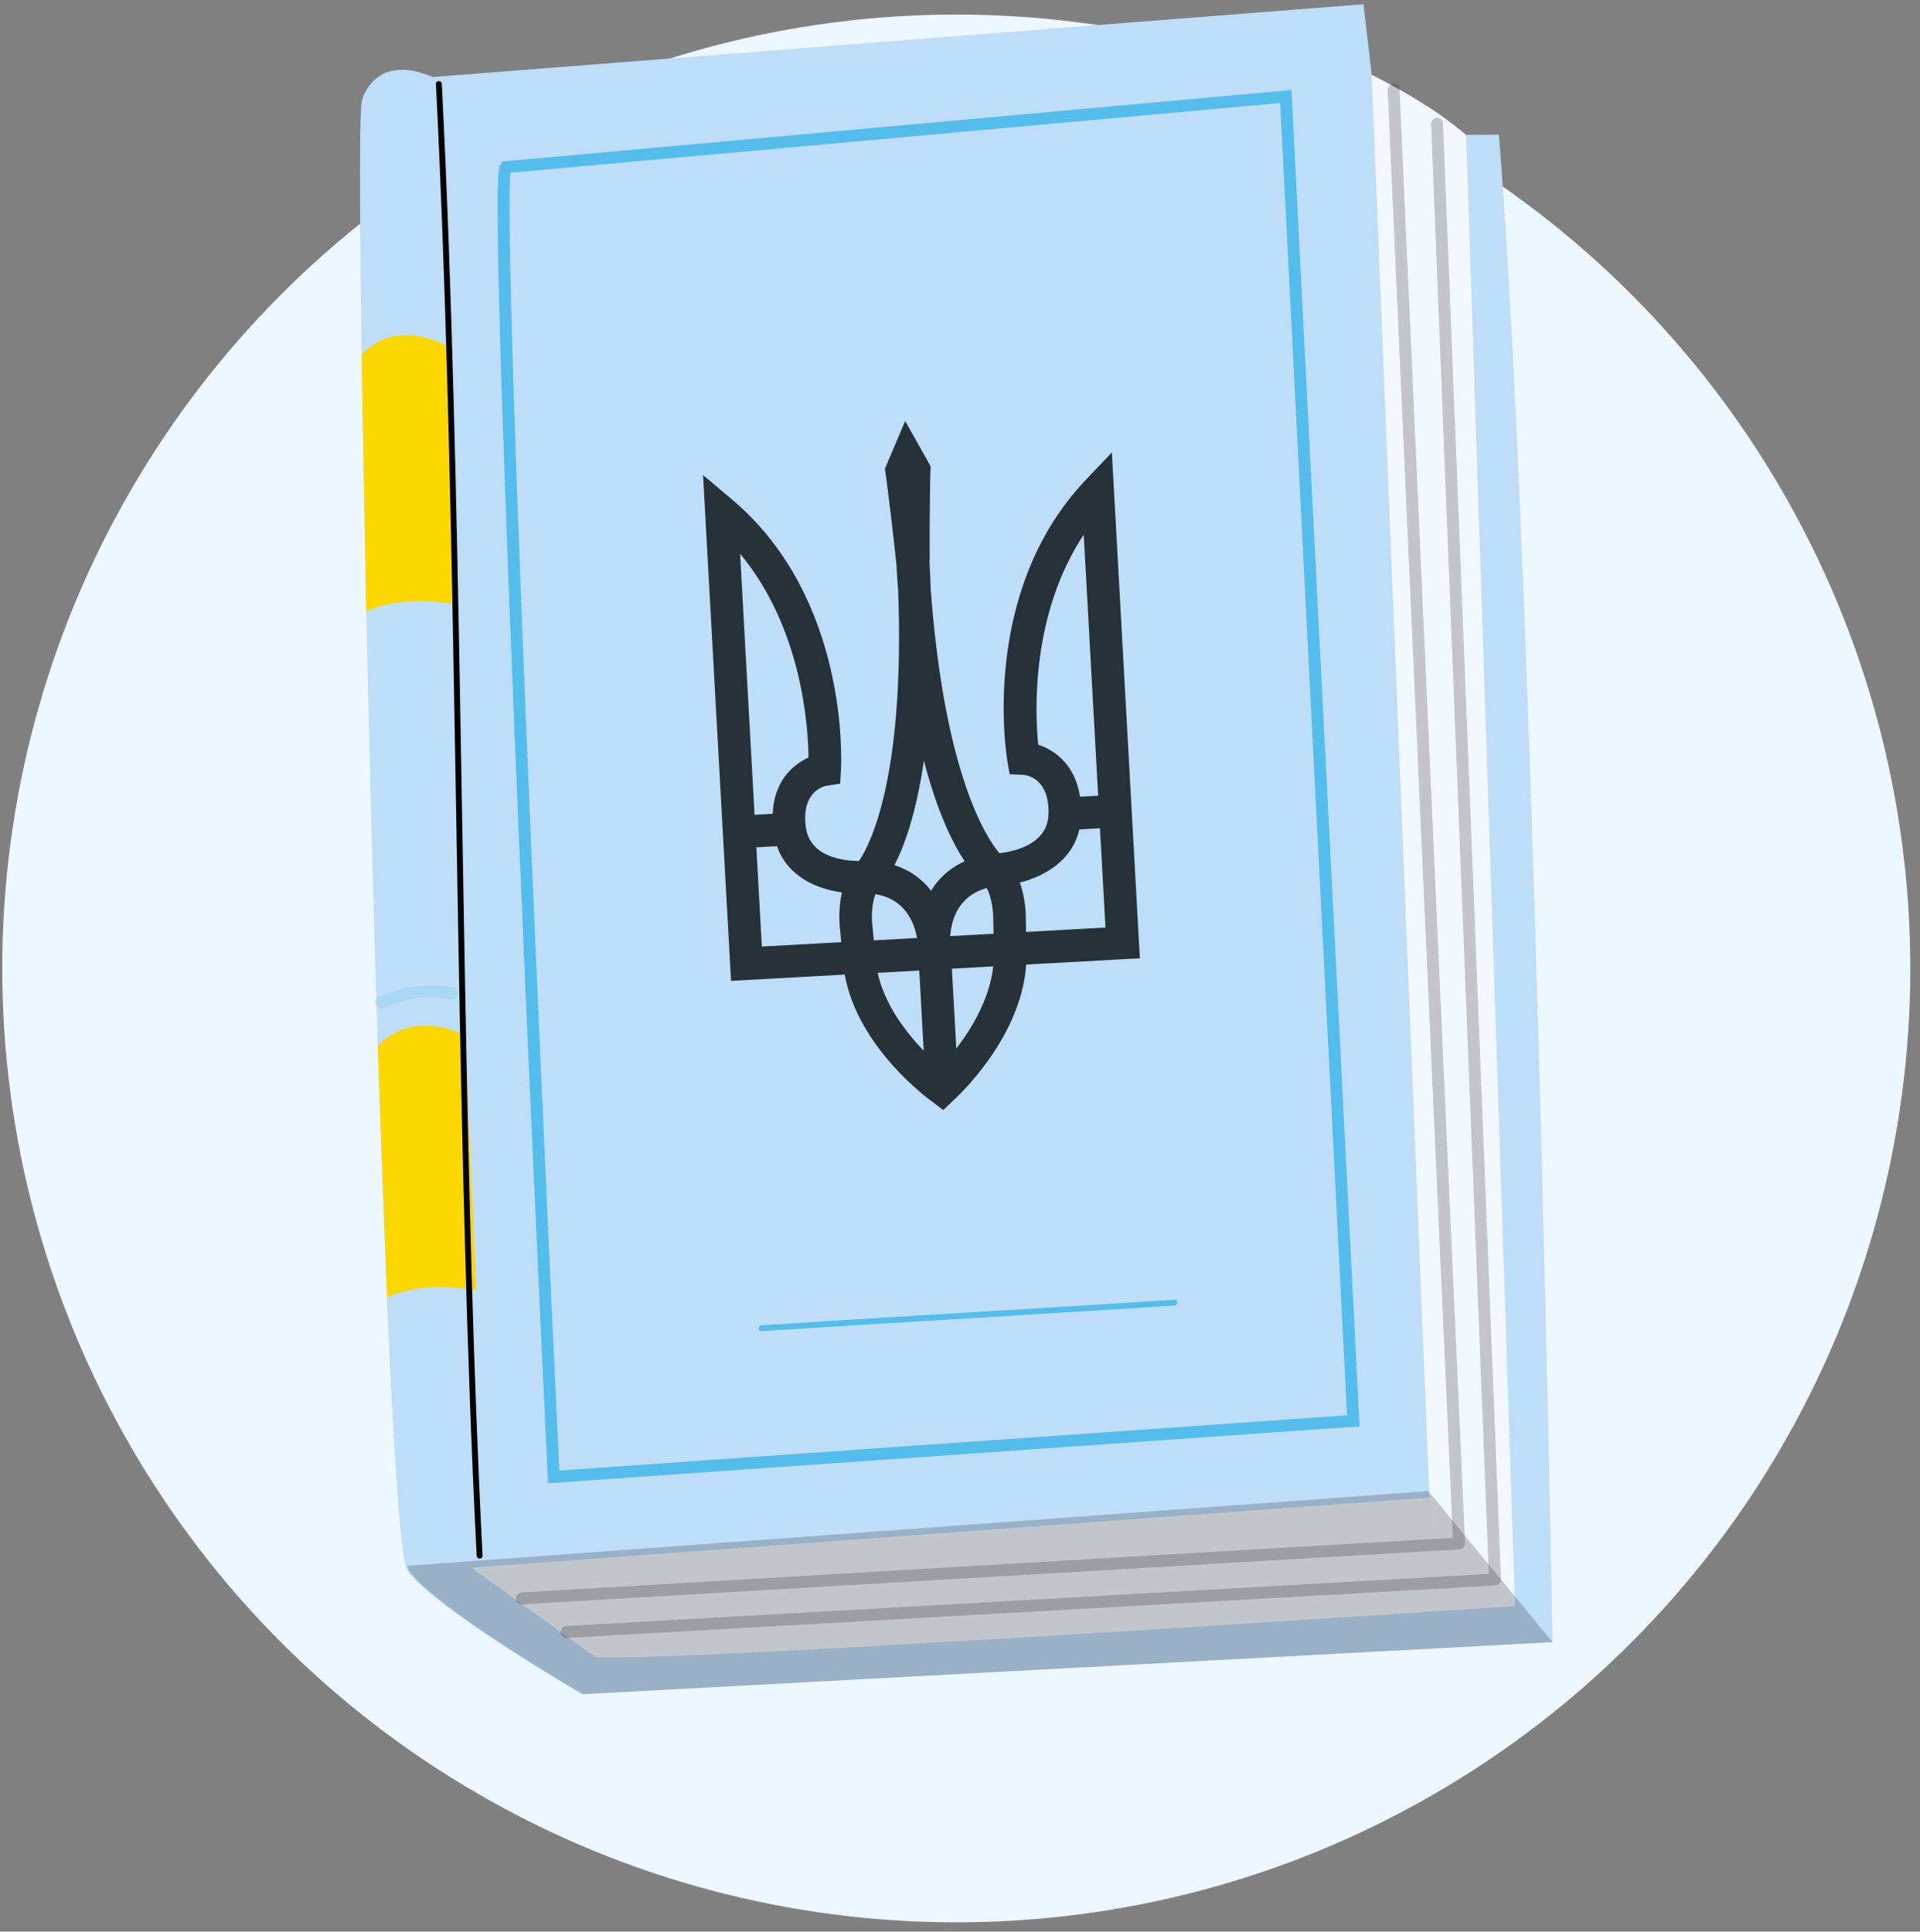 <svg width="161" height="162" viewBox="0 0 161 162" fill="none" xmlns="http://www.w3.org/2000/svg">
<rect x="0" y="0" width="161" height="162" fill="#808080" stroke="none"/>
<circle cx="80.188" cy="81.221" r="80" fill="#EDF7FF"/>
<path d="M114.334 0.356L36.294 6.461C31.311 4.334 30.346 8.45 30.346 8.45C29.526 10.445 32.053 128.622 34.154 131.707C36.254 134.799 48.753 142.079 48.753 142.079L130.187 137.707C130.187 137.707 128.618 48.074 125.691 11.299L122.769 11.312C121.023 9.297 115.023 6.284 115.023 6.284L114.334 0.349V0.356Z" fill="#BEDDF9"/>
<path opacity="0.8" d="M121.7 125.458L39.524 131.471L49.935 138.968C55.298 139.513 127.043 134.695 127.043 134.695L121.7 125.452V125.458Z" fill="white"/>
<path d="M115.023 6.291L119.966 128.163L127.043 134.701L122.94 11.319C120.57 9.337 117.879 7.715 115.03 6.291H115.023Z" fill="#BEDDF9"/>
<path opacity="0.8" d="M115.023 6.291L119.966 128.163L127.043 134.701L122.94 11.319C120.57 9.337 117.879 7.715 115.03 6.291H115.023Z" fill="white"/>
<path d="M42.392 14.023C41.25 15.658 46.43 123.862 46.43 123.862L113.481 119.162L107.822 8.095L42.392 14.023Z" stroke="#55BDEC" stroke-miterlimit="10"/>
<path d="M63.852 111.639C75.393 110.897 86.947 110.241 98.487 109.499C98.802 109.479 98.802 108.987 98.487 109.006C86.947 109.748 75.393 110.405 63.852 111.147C63.537 111.166 63.537 111.659 63.852 111.639Z" fill="#55BDEC"/>
<path d="M91.054 40.241C82.157 49.603 84.379 63.267 84.477 63.847L84.662 64.934L85.769 64.978C86.126 65.005 88.002 65.289 87.924 68.271C87.854 70.82 85.028 71.417 83.806 71.557C82.758 70.326 79.212 65.059 78.046 49.449C78.016 48.681 77.986 47.901 77.941 47.081L77.954 47.081C77.954 47.081 77.943 41.526 78.032 39.095L75.909 35.32L75.908 35.294L75.909 35.307L75.895 35.295L75.896 35.321L74.204 39.307C74.56 41.713 75.162 47.235 75.162 47.235C75.207 48.048 75.257 48.834 75.319 49.6C75.882 65.243 72.939 70.869 72.034 72.208C70.804 72.204 67.928 71.922 67.578 69.397C67.171 66.442 69.005 65.952 69.356 65.887L70.452 65.721L70.516 64.619C70.549 64.032 71.257 50.206 61.374 41.884L58.954 39.842L61.301 82.263L70.832 81.736C71.95 87.92 77.956 92.249 78.229 92.437L79.094 93.1L79.881 92.346C80.131 92.122 85.622 87.156 86.052 80.893L95.582 80.366L93.234 37.944L91.054 40.241ZM67.793 63.534C66.42 64.149 64.901 65.568 64.793 68.25L63.272 68.334L62.061 46.442C67.216 52.639 67.768 60.82 67.8 63.54L67.793 63.534ZM70.419 77.715L70.543 79.016L63.884 79.385L63.423 71.061L65.154 70.965C66.044 73.519 68.475 74.548 70.602 74.845C70.282 76.204 70.4 77.506 70.419 77.715ZM73.139 77.446C73.068 76.753 73.127 75.691 73.411 74.992C75.865 75.382 76.656 77.33 76.901 78.665L73.27 78.865L73.139 77.446ZM77.457 88.121C75.958 86.567 74.194 84.271 73.592 81.589L77.085 81.396L77.457 88.121ZM78.422 74.189C78.293 74.36 78.178 74.531 78.076 74.707C77.949 74.543 77.815 74.386 77.675 74.23C76.941 73.449 76.043 72.894 75.005 72.556C75.83 70.953 76.83 68.228 77.472 63.787C78.6 68.13 79.894 70.728 80.891 72.231C79.897 72.68 79.065 73.331 78.422 74.189ZM80.189 87.937L79.818 81.238L83.286 81.046C82.989 83.758 81.502 86.234 80.189 87.937ZM83.285 76.885L83.312 78.31L79.68 78.511C79.776 77.151 80.348 75.134 82.744 74.475C83.097 75.139 83.273 76.188 83.285 76.885ZM87.057 62.468C86.789 59.761 86.428 51.576 90.874 44.84L92.086 66.733L90.565 66.817C90.156 64.17 88.496 62.921 87.063 62.461L87.057 62.468ZM86.038 78.159L86.019 76.852C86.02 76.641 85.987 75.335 85.52 74.019C87.601 73.483 89.903 72.192 90.507 69.562L92.237 69.466L92.698 77.79L86.038 78.159Z" fill="#263238"/>
<path opacity="0.2" d="M116.861 7.531L122.349 129.442L43.764 134.05" stroke="black" stroke-linecap="round" stroke-linejoin="round"/>
<path opacity="0.2" d="M120.505 10.374L125.362 132.469L47.506 136.868" stroke="black" stroke-linecap="round" stroke-linejoin="round"/>
<path opacity="0.2" d="M130.188 137.728L119.77 125.052L34.154 131.321C34.2 131.505 34.246 131.649 34.298 131.721C36.399 134.813 48.898 142.094 48.898 142.094L130.188 137.728Z" fill="black"/>
<path d="M37.666 29.129C37.666 29.129 33.458 26.464 30.32 29.733L30.714 51.318C30.714 51.318 33.116 49.808 38.184 50.681L37.666 29.129Z" fill="#FCD700"/>
<path d="M38.998 86.852C38.998 86.852 34.81 84.469 31.672 87.738L32.46 108.85C32.46 108.85 34.862 107.34 39.93 108.213L38.998 86.845V86.852Z" fill="#FCD700"/>
<g opacity="0.2">
<path d="M32.178 84.521C33.911 83.687 35.9 83.425 37.79 83.779C38.407 83.897 38.676 82.946 38.053 82.827C35.887 82.42 33.668 82.716 31.679 83.668C31.108 83.943 31.607 84.79 32.178 84.521Z" fill="#55BDEC"/>
</g>
<path d="M36.556 7.038C37.357 23.003 37.725 38.988 38.02 54.973C38.322 71.286 38.539 87.606 38.978 103.919C39.215 112.775 39.523 121.63 39.97 130.473C39.983 130.788 40.475 130.788 40.462 130.473C39.661 114.508 39.294 98.523 38.998 82.538C38.696 66.225 38.48 49.905 38.04 33.592C37.803 24.736 37.495 15.881 37.048 7.038C37.035 6.723 36.543 6.723 36.556 7.038Z" fill="black"/>
</svg>
